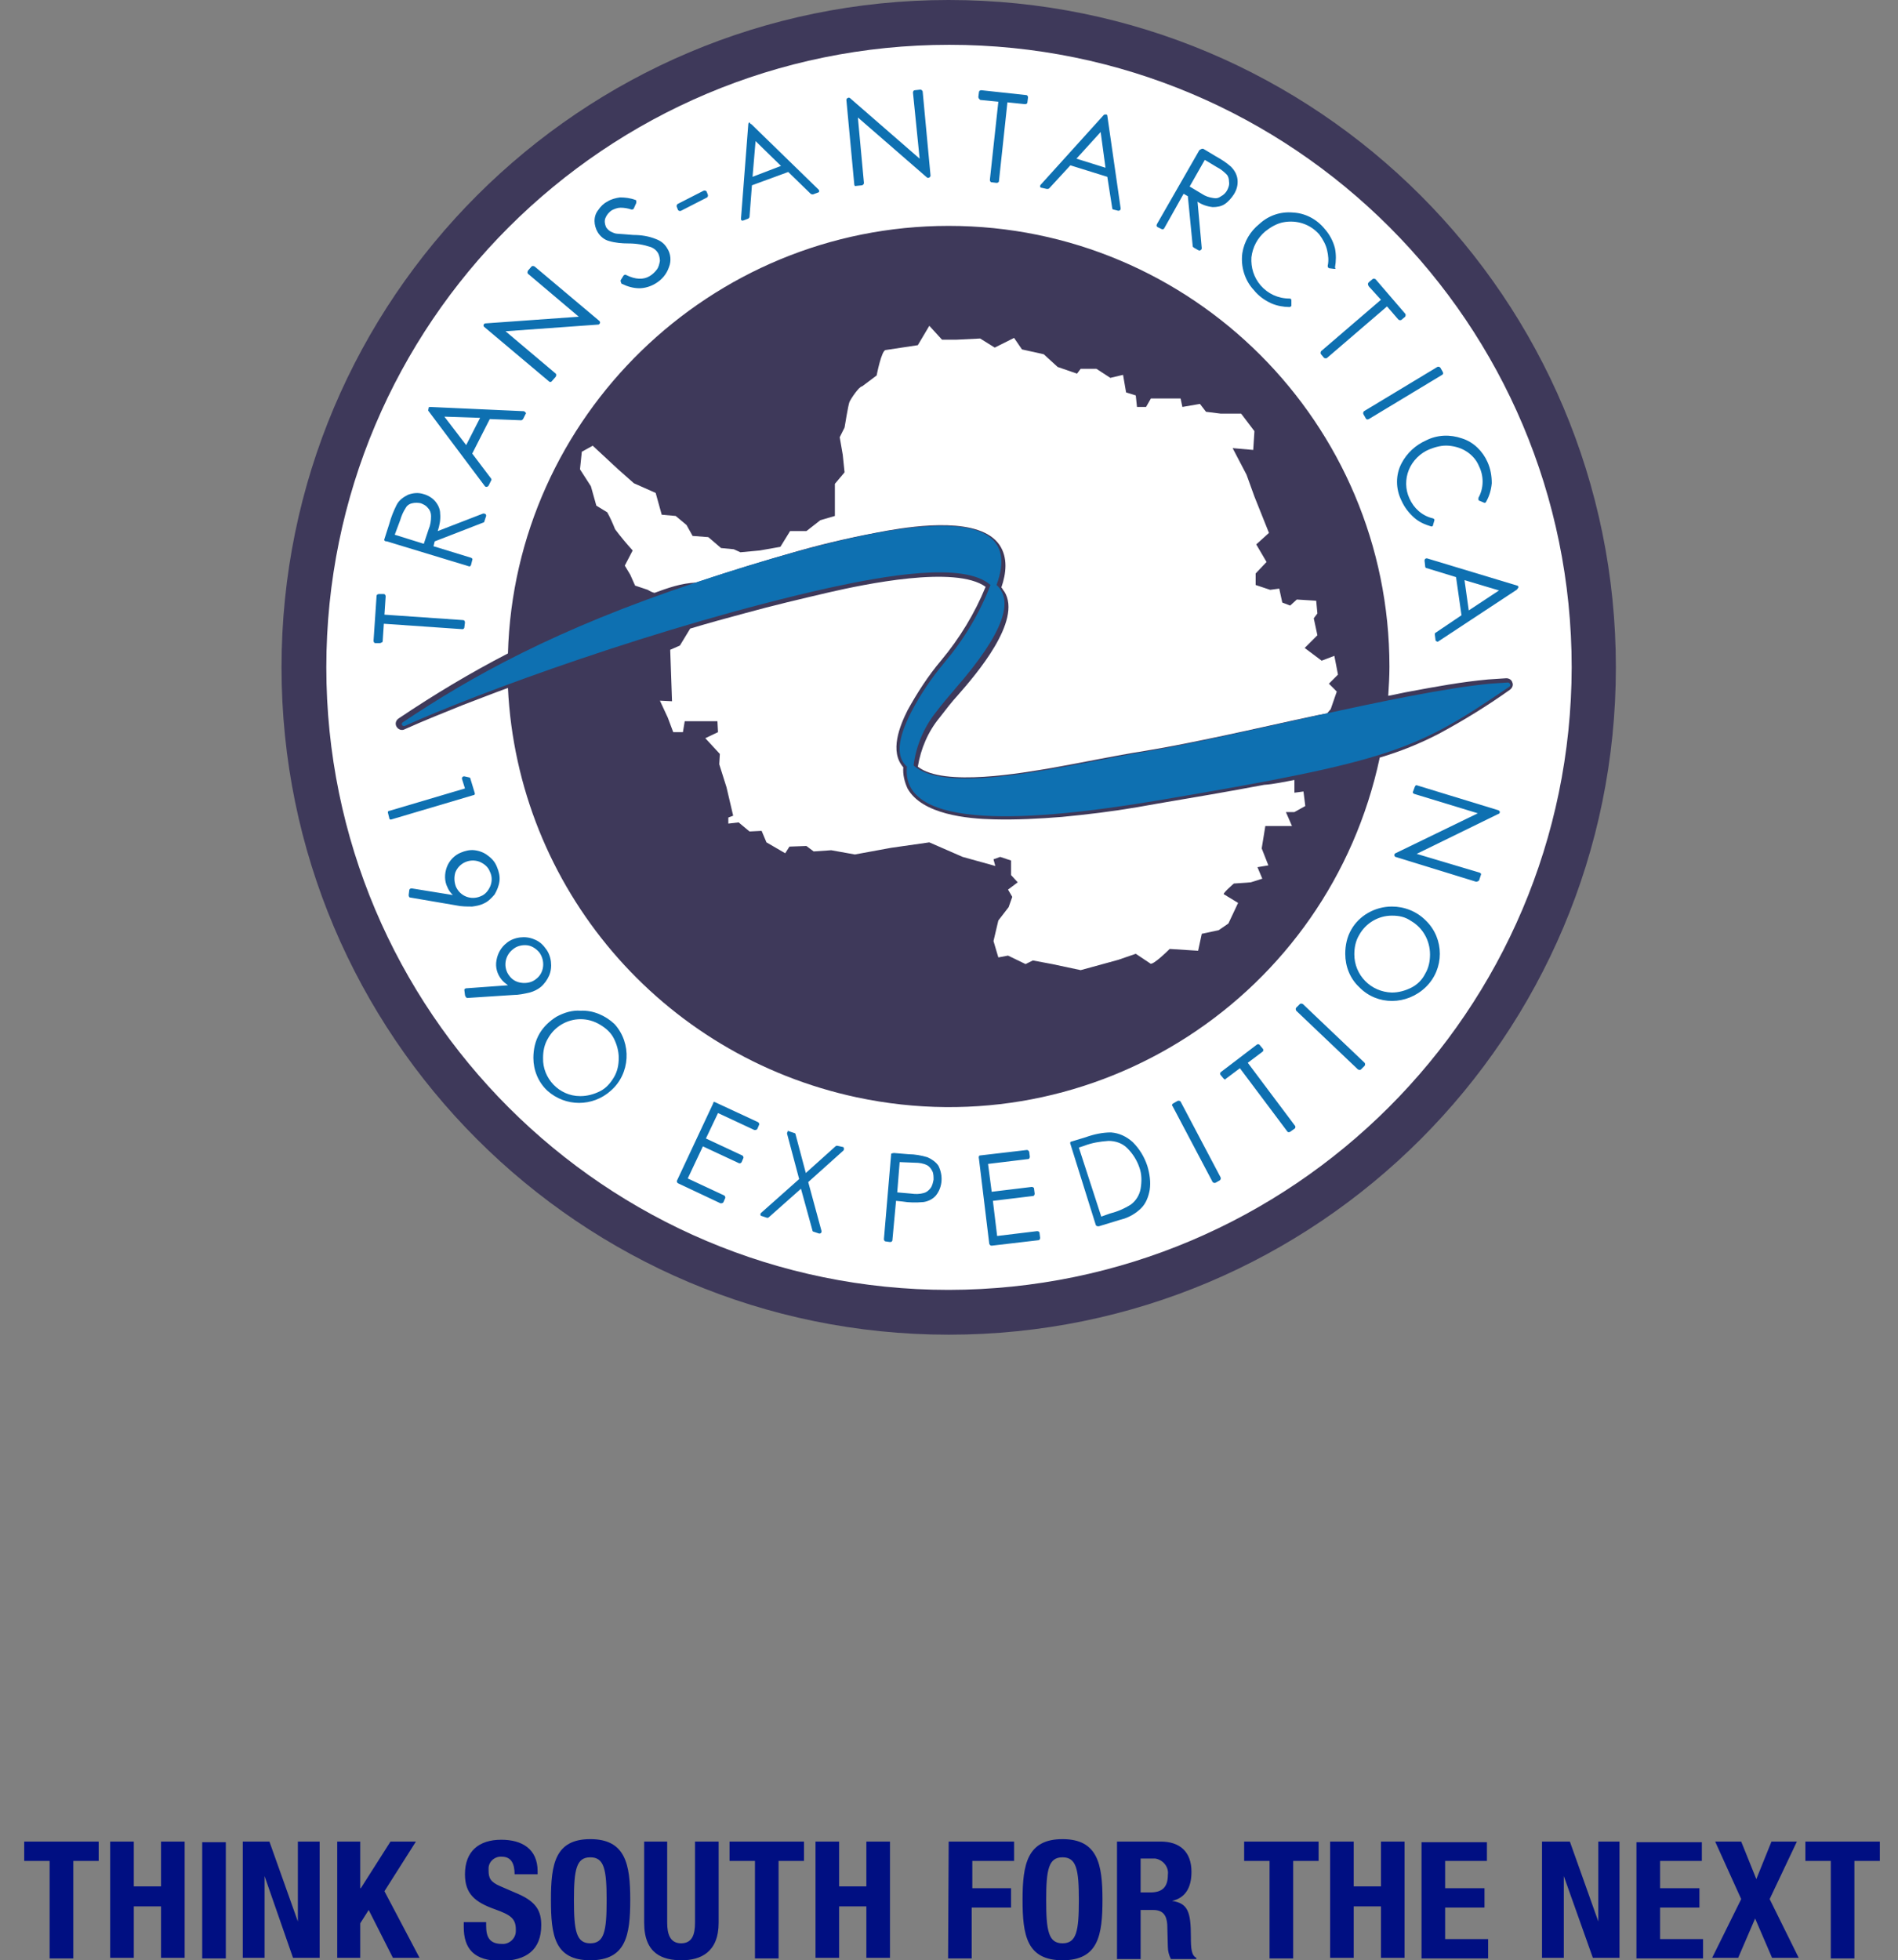 <?xml version="1.0" encoding="utf-8"?>
<!-- Generator: Adobe Illustrator 23.0.4, SVG Export Plug-In . SVG Version: 6.00 Build 0)  -->
<svg version="1.1" id="レイヤー_1" xmlns="http://www.w3.org/2000/svg" xmlns:xlink="http://www.w3.org/1999/xlink" x="0px"
	 y="0px" viewBox="0 0 313.5 323.7" style="enable-background:new 0 0 313.5 323.7;" xml:space="preserve">
<rect x="0" y="0" width="313.5" height="323.7" fill="#808080" stroke="none"/>
<style type="text/css">
	.st0{fill-rule:evenodd;clip-rule:evenodd;fill:#3E395A;}
	.st1{fill-rule:evenodd;clip-rule:evenodd;fill:#FFFFFF;}
	.st2{fill:#FFFFFF;}
	.st3{fill:#0E70B1;}
	.st4{fill-rule:evenodd;clip-rule:evenodd;fill:#0E70B1;}
	.st5{fill:#000F82;}
</style>
<title>logo_think-south</title>
<path class="st0" d="M266.9,110.2c0,60.9-49.3,110.2-110.2,110.2S46.5,171,46.5,110.2C46.5,49.3,95.9,0,156.7,0c0,0,0,0,0,0
	C217.6,0,266.9,49.3,266.9,110.2C266.9,110.2,266.9,110.2,266.9,110.2"/>
<path class="st1" d="M156.7,37.3c40.2,0,72.8,32.6,72.8,72.8c0,0,0,0,0,0c0,1.6-0.1,3.2-0.2,4.8c1.2-0.2,2.3-0.5,3.5-0.7
	c4.3-0.8,8.6-1.6,13-2l3-0.2c0.5,0,0.9,0.3,1,0.7c0.2,0.4,0,0.9-0.4,1.2c-3.8,2.7-7.7,5.1-11.8,7.3c-3.1,1.6-6.3,2.9-9.7,3.9
	c-8.4,39.4-47,64.5-86.4,56.1c-32.3-6.9-56-34.6-57.6-67.6c-2.5,0.9-5,1.9-7.4,2.8c-3.2,1.3-6.5,2.6-9.6,4c-0.5,0.3-1.1,0.1-1.4-0.4
	s-0.1-1.1,0.4-1.4c5.8-3.9,11.8-7.5,18-10.7C85,68.8,117.3,37.3,156.7,37.3 M259.6,110.2c0-56.8-46-102.8-102.8-102.8
	S53.9,53.4,53.9,110.2C53.9,167,100,213,156.7,213C213.5,212.9,259.5,166.9,259.6,110.2L259.6,110.2z"/>
<path class="st2" d="M108.1,97.9c-0.4-0.1-0.8-0.3-1.1-0.5l-2.1-0.7l-0.8-1.8l-0.9-1.5l1.3-2.5c-1-1.1-2-2.3-2.9-3.5
	c-0.4-1-0.8-1.9-1.3-2.8l-1.8-1.1l-0.9-3.2l-1.8-2.8l0.3-2.9l1.8-1l4.2,3.9l2.6,2.3l3.6,1.6l1,3.6l2.3,0.2l1.8,1.5l1,1.8l2.6,0.2
	l2.1,1.8l2.1,0.2l1.1,0.5l3.2-0.3l3.4-0.6l1.6-2.6h2.7l2.3-1.8l2.4-0.7v-5.3l1.6-1.9l-0.3-2.9l-0.5-2.9l0.8-1.6c0,0,0.6-3.7,0.8-4.2
	s1.6-2.6,2.1-2.6l2.4-1.8c0,0,0.8-4.2,1.5-4.2l5.3-0.8l1.9-3.2l2.1,2.3h2.3l4-0.2l2.4,1.5l3.2-1.6l1.3,1.9l3.6,0.8l2.3,2.1l3.2,1.1
	l0.6-0.8h2.6l2.3,1.5l2.1-0.5l0.5,2.9l1.6,0.5l0.2,1.9h1.5l0.8-1.4h4.9l0.3,1.4l2.9-0.5l1,1.3l2.4,0.3h3.4l2.2,2.9l-0.2,3.1
	l-3.4-0.3l2.3,4.4l1.3,3.6l2.4,6l-2.1,1.9l1.7,2.9l-1.8,1.9v1.9l2.4,0.8l1.5-0.2l0.5,2.3l1.3,0.5l1.1-1l3.2,0.2l0.2,2.1l-0.6,0.8
	l0.6,2.8l-2.1,2.1l2.8,2.1l2.1-0.8l0.6,3.1l-1.5,1.5l1.3,1.3l-1,2.9l-0.6,0.7l-1.6,0.3c-5.2,1.1-10.4,2.3-15.6,3.4
	c-4.3,0.9-8.6,1.8-12.9,2.5c-5.1,0.8-10.2,1.9-15.3,2.8c-4.8,0.8-17.9,3.2-22.2-0.2c0.5-3,1.7-5.8,3.6-8.1c1-1.3,2-2.6,3.1-3.8
	c2.8-3.2,10.6-12.2,7.6-17c-0.2-0.2-0.3-0.5-0.5-0.7c0.8-2.3,1.1-4.9-0.3-7c-3.2-4.7-13.7-3.2-18.4-2.4c-5,0.9-10,2-14.9,3.4
	c-5.6,1.6-11.2,3.3-16.8,5.2C112.5,96.3,110.3,97.1,108.1,97.9 M213.8,128.8v2.1l1.5-0.2l0.3,2.4l-1.8,1h-1.4l1,2.3H209l-0.6,3.7
	l1.1,2.8l-1.8,0.3l0.8,1.9l-1.9,0.6l-2.8,0.2c0,0-2.1,1.8-1.6,1.8l2.3,1.4l-1.6,3.4l-1.6,1.1l-2.8,0.6l-0.6,2.8l-4.7-0.3
	c0,0-2.8,2.8-3.2,2.4l-2.4-1.6l-2.9,1l-6.2,1.7l-4.7-1l-3.2-0.6l-1.2,0.6l-2.9-1.4l-1.6,0.3l-0.8-2.7l0.8-3.4l1.7-2.2l0.6-1.7
	l-0.7-1.2l1.6-1.2l-1.1-1.2v-2.4l-1.8-0.6l-1.1,0.4l0.3,1.1l-5.4-1.5l-5.5-2.4l-6.3,0.9l-6,1.1l-3.9-0.7l-2.9,0.2l-1.2-0.9l-2.8,0.1
	l-0.7,1.1l-3.1-1.8l-0.8-1.9l-2,0.1l-1.8-1.5l-1.7,0.2V135l0.8-0.3l-1.1-4.7l-1.2-3.8l0.1-1.7l-2.4-2.6l2.1-1l-0.1-1.8h-5.4
	l-0.3,1.8h-1.6l-0.9-2.4l-1.3-2.8l2,0.1l-0.3-8.5l1.6-0.7l1.7-2.8c3-0.9,5.9-1.7,8.9-2.5c4.7-1.3,9.4-2.4,14.1-3.5
	c5.7-1.3,20.8-4.5,25.8-0.9c-1.8,4.4-4.3,8.5-7.3,12.1c-2.2,2.6-4,5.4-5.6,8.3c-1.3,2.6-3,6.8-0.7,9.4c-0.1,1.2,0.2,2.4,0.7,3.5
	c2.4,4.3,9.9,5,14.2,5.1c3.8,0.1,7.5-0.1,11.3-0.4c4.2-0.4,8.3-0.9,12.4-1.6l3.4-0.6c5.9-1,11.8-2,17.6-3.1
	C210.4,129.5,212.1,129.1,213.8,128.8L213.8,128.8z"/>
<path class="st3" d="M77.7,128.6l0.7,2.3c0.1,0.2,0,0.4-0.2,0.4l-13.5,4c-0.2,0.1-0.4,0-0.4-0.2c0,0,0,0,0,0l-0.2-0.8
	c-0.1-0.2,0-0.4,0.2-0.4l12.5-3.7l-0.5-1.6c0-0.1,0-0.2,0.1-0.3c0.1-0.1,0.2-0.1,0.3-0.1l0.9,0.2C77.6,128.4,77.7,128.5,77.7,128.6
	 M67.5,147.8l0.1-0.8c0-0.2,0.2-0.3,0.4-0.3c0,0,0,0,0,0l6.8,1.1c-0.4-0.4-0.7-0.8-0.9-1.3c-0.5-1-0.5-2.2-0.1-3.3
	c0.4-1.1,1.3-2,2.3-2.4c0.7-0.3,1.5-0.5,2.3-0.4c0.8,0.1,1.6,0.4,2.2,0.9c0.7,0.5,1.2,1.1,1.5,1.9c0.3,0.7,0.5,1.5,0.4,2.3
	c-0.1,0.8-0.4,1.5-0.8,2.2c-0.5,0.6-1.1,1.2-1.8,1.5c-0.6,0.3-1.2,0.4-1.9,0.5c-0.9,0-1.8,0-2.7-0.2l-7.6-1.3
	C67.6,148.2,67.5,148,67.5,147.8L67.5,147.8z M75.3,146.4c0.7,1.6,2.5,2.3,4.1,1.6c0,0,0,0,0,0c0.8-0.3,1.3-1,1.6-1.7
	c0.3-0.8,0.3-1.6-0.1-2.4c-0.3-0.8-1-1.3-1.7-1.6c-1.6-0.6-3.4,0.2-4,1.8c0,0,0,0,0,0C75,144.8,75,145.6,75.3,146.4L75.3,146.4z
	 M76.8,164.3l-0.1-0.8c0-0.1,0-0.2,0.1-0.2c0.1-0.1,0.1-0.1,0.2-0.1l6.9-0.5c-0.4-0.3-0.8-0.6-1.1-1c-0.7-0.9-1-2-0.8-3.1
	c0.2-1.2,0.8-2.2,1.7-2.9c0.6-0.5,1.4-0.8,2.2-0.9c0.8-0.1,1.6,0,2.3,0.3c0.8,0.3,1.4,0.8,1.9,1.5c0.5,0.6,0.8,1.4,0.9,2.2
	c0.1,0.8,0,1.6-0.3,2.3c-0.3,0.7-0.8,1.4-1.4,1.9c-0.5,0.4-1.1,0.7-1.8,0.9c-0.9,0.2-1.8,0.4-2.7,0.4l-7.7,0.5
	C77,164.7,76.8,164.5,76.8,164.3C76.8,164.3,76.8,164.3,76.8,164.3L76.8,164.3z M84.1,161.1c0.5,0.7,1.2,1.1,2.1,1.2
	c0.8,0.1,1.7-0.1,2.3-0.6c1.4-1,1.6-3,0.6-4.4c-0.5-0.6-1.2-1.1-2-1.2c-0.8-0.1-1.7,0.1-2.3,0.6C83.3,157.8,83.1,159.8,84.1,161.1
	L84.1,161.1z M118.1,182l7.1,3.3c0.2,0.1,0.2,0.3,0.2,0.4l-0.3,0.7c-0.1,0.2-0.3,0.2-0.5,0.2l-6-2.8l-2,4.2l6,2.8
	c0.2,0.1,0.2,0.3,0.2,0.4l-0.3,0.7c-0.1,0.2-0.3,0.2-0.4,0.2l-6-2.8l-2.5,5.3l6,2.8c0.2,0.1,0.2,0.3,0.2,0.4l-0.3,0.7
	c-0.1,0.2-0.3,0.2-0.5,0.2l-7-3.3c-0.2-0.1-0.2-0.3-0.2-0.4l6-12.8C117.8,182,117.9,181.9,118.1,182L118.1,182z M130.3,186.8
	l0.9,0.3c0.1,0,0.2,0.1,0.2,0.2l1.7,6.4l4.9-4.4c0.1-0.1,0.2-0.1,0.3-0.1l0.9,0.2c0.1,0,0.2,0.1,0.2,0.3c0,0.1,0,0.2-0.1,0.3
	l-5.8,5.2l2.2,8.1c0,0.1,0,0.2-0.1,0.3c-0.1,0.1-0.2,0.1-0.3,0.1l-0.9-0.3c-0.1,0-0.2-0.1-0.2-0.2l-1.9-6.9L127,201
	c-0.1,0.1-0.2,0.1-0.3,0.1l-0.9-0.3c-0.1,0-0.2-0.1-0.2-0.2c0-0.1,0-0.2,0.1-0.3l6.3-5.6l-2-7.5c0-0.1,0-0.2,0.1-0.3
	C130.1,186.7,130.2,186.7,130.3,186.8L130.3,186.8z M147.7,190.4l2.4,0.2c1,0,2.1,0.2,3.1,0.5c0.7,0.3,1.4,0.8,1.8,1.4
	c0.8,1.6,0.7,3.5-0.4,4.9c-0.5,0.6-1.3,1-2.1,1.1c-1.2,0.1-2.3,0.1-3.5-0.1l-1-0.1l-0.6,6.5c0,0.2-0.2,0.3-0.4,0.3l-0.7-0.1
	c-0.2,0-0.3-0.2-0.3-0.4l1.2-14.1C147.3,190.5,147.4,190.4,147.7,190.4C147.7,190.4,147.7,190.4,147.7,190.4L147.7,190.4z
	 M148.6,191.9l-0.4,5l2.3,0.2c0.7,0.1,1.4,0.1,2.1-0.1c0.4-0.1,0.8-0.4,1.1-0.8c0.3-0.4,0.4-0.9,0.5-1.4c0-0.5,0-1-0.2-1.4
	c-0.2-0.4-0.5-0.8-0.9-1c-0.6-0.3-1.3-0.4-2-0.4L148.6,191.9z M161.9,190.8l7.7-0.9c0.2,0,0.3,0.1,0.4,0.3l0.1,0.8
	c0,0.2-0.1,0.4-0.3,0.4c0,0,0,0,0,0l-6.6,0.8l0.6,4.6l6.6-0.8c0.2,0,0.4,0.1,0.4,0.3c0,0,0,0,0,0l0.1,0.8c0,0.2-0.1,0.4-0.3,0.4
	c0,0,0,0,0,0l-6.6,0.8l0.7,5.8l6.6-0.8c0.2,0,0.4,0.1,0.4,0.3c0,0,0,0,0,0l0.1,0.8c0,0.2-0.1,0.4-0.3,0.4c0,0,0,0,0,0l-7.7,0.9
	c-0.2,0-0.3-0.1-0.4-0.3c0,0,0,0,0,0l-1.7-14C161.6,191,161.7,190.8,161.9,190.8C161.9,190.8,161.9,190.8,161.9,190.8L161.9,190.8z
	 M181,202.3l-4.2-13.4c-0.1-0.2,0-0.4,0.2-0.4c0,0,0,0,0,0l2.3-0.7c1.4-0.5,2.8-0.8,4.2-0.8c1.4,0.1,2.6,0.7,3.6,1.6
	c1.1,1.1,1.9,2.4,2.4,3.9c0.4,1.3,0.6,2.7,0.4,4c-0.2,1.1-0.6,2.2-1.4,3c-0.9,0.9-2.1,1.6-3.4,1.9l-3.6,1.1
	C181.3,202.5,181.1,202.5,181,202.3L181,202.3z M181.9,200.9l1.4-0.5c1.2-0.3,2.4-0.8,3.5-1.5c0.8-0.6,1.4-1.5,1.6-2.6
	c0.2-1.2,0.2-2.4-0.2-3.5c-0.4-1.2-1.1-2.3-2-3.2c-0.8-0.8-1.9-1.2-3.1-1.2c-1.4,0.1-2.7,0.3-4,0.8l-0.9,0.3L181.9,200.9z
	 M193.8,182.2l0.7-0.4c0.2-0.1,0.4,0,0.5,0.1c0,0,0,0,0,0l6.6,12.5c0.1,0.2,0,0.4-0.1,0.5l-0.7,0.4c-0.2,0.1-0.4,0-0.5-0.1
	c0,0,0,0,0,0l-6.6-12.5C193.5,182.5,193.6,182.3,193.8,182.2L193.8,182.2z M202.1,178.1l-0.5-0.6c-0.1-0.1-0.1-0.4,0.1-0.5
	c0,0,0,0,0,0l5.9-4.5c0.1-0.1,0.4-0.1,0.5,0.1l0.5,0.6c0.1,0.1,0.1,0.4-0.1,0.5c0,0,0,0,0,0l-2.4,1.8l7.8,10.4
	c0.1,0.1,0.1,0.4-0.1,0.5c0,0,0,0,0,0l-0.7,0.5c-0.2,0.1-0.4,0.1-0.5-0.1l-7.8-10.4l-2.4,1.8C202.5,178.3,202.3,178.3,202.1,178.1
	C202.2,178.1,202.2,178.1,202.1,178.1L202.1,178.1z M214.1,166.4l0.6-0.6c0.1-0.1,0.3-0.1,0.5,0l10.2,9.7c0.1,0.1,0.1,0.4,0,0.5
	l-0.6,0.6c-0.1,0.1-0.3,0.1-0.5,0l-10.2-9.7C214,166.7,214,166.5,214.1,166.4L214.1,166.4z M229.9,149.7c2.1,0,4.1,0.8,5.6,2.3
	c3.1,3,3.1,8,0,11s-8,3.1-11,0c-1.5-1.4-2.3-3.4-2.3-5.5c0-1.4,0.3-2.8,1-4C224.5,151.2,227.1,149.7,229.9,149.7L229.9,149.7z
	 M229.9,151.2c-2.2,0-4.3,1.2-5.4,3.2c-0.6,1-0.8,2.1-0.8,3.2c0,3.4,2.7,6.2,6.2,6.3c0,0,0,0,0,0c1.1,0,2.2-0.3,3.2-0.8
	c1-0.5,1.8-1.3,2.3-2.3c0.6-1,0.8-2.1,0.8-3.2c0-2.3-1.2-4.4-3.1-5.5C232.1,151.4,231.1,151.2,229.9,151.2z M243.8,145.6l-13.3-4.1
	c-0.1,0-0.2-0.2-0.2-0.3c0-0.1,0.1-0.3,0.2-0.3l13.6-6.6l-10.5-3.2c-0.2-0.1-0.3-0.2-0.2-0.4c0,0,0,0,0,0l0.3-0.8
	c0.1-0.2,0.2-0.3,0.4-0.2c0,0,0,0,0,0l13.4,4.1c0.2,0.1,0.3,0.3,0.2,0.4c0,0.1-0.1,0.2-0.2,0.2l-13.5,6.6l10.4,3.1
	c0.2,0.1,0.3,0.2,0.2,0.4l-0.3,0.9C244.2,145.5,244,145.6,243.8,145.6C243.8,145.6,243.8,145.6,243.8,145.6z M95.9,166.9
	c2.1-0.1,4.1,0.8,5.6,2.2c2.9,3.2,2.6,8.2-0.6,11c-3,2.7-7.5,2.7-10.5,0c-1.5-1.4-2.3-3.4-2.3-5.4c0-1.4,0.3-2.8,1-4
	c0.7-1.2,1.7-2.1,2.8-2.8C93.2,167.2,94.5,166.8,95.9,166.9z M95.9,168.3c-2.2,0-4.3,1.2-5.4,3.2c-0.6,1-0.8,2.1-0.8,3.2
	c-0.1,3.4,2.7,6.3,6.1,6.3c0,0,0.1,0,0.1,0c1.1,0,2.2-0.3,3.2-0.8c1-0.5,1.7-1.3,2.3-2.3c0.6-1,0.8-2.1,0.8-3.2
	c0-1.1-0.3-2.2-0.8-3.2c-0.5-1-1.3-1.7-2.3-2.3C98.1,168.6,97,168.3,95.9,168.3L95.9,168.3z M62.7,106.2H62c-0.2,0-0.3-0.2-0.3-0.4
	c0,0,0,0,0,0l0.5-7.4c0-0.2,0.2-0.3,0.4-0.3c0,0,0,0,0,0h0.8c0.2,0,0.3,0.2,0.3,0.4l-0.2,3l13,0.9c0.2,0,0.3,0.2,0.3,0.4
	c0,0,0,0,0,0l-0.1,0.8c0,0.2-0.2,0.3-0.3,0.3c0,0,0,0,0,0l-13-0.9l-0.2,3C63,106.1,62.9,106.2,62.7,106.2z M63.5,89l0.8-2.5
	c0.3-1.1,0.7-2.1,1.2-3.1c0.4-0.8,1.1-1.3,1.9-1.7c0.8-0.3,1.7-0.4,2.6-0.1c0.7,0.2,1.4,0.6,1.9,1.2c0.5,0.6,0.8,1.3,0.8,2
	c0.1,1-0.1,2-0.4,2.9l7.5-2.9c0.1,0,0.3,0,0.4,0.1c0.1,0.1,0.1,0.2,0.1,0.3l-0.3,0.9c0,0.1-0.1,0.2-0.2,0.2l-8,3.1l-0.2,0.8l6.2,1.9
	c0.2,0.1,0.3,0.2,0.2,0.4l-0.2,0.8c-0.1,0.2-0.2,0.3-0.4,0.2l-13.5-4.1C63.5,89.4,63.4,89.2,63.5,89C63.5,89,63.5,89,63.5,89
	L63.5,89z M65.2,88.3l4.8,1.5l0.8-2.4c0.3-0.7,0.4-1.4,0.4-2.2c0-0.5-0.2-1-0.5-1.3c-0.3-0.4-0.7-0.6-1.2-0.8c-0.5-0.1-1-0.1-1.4,0
	c-0.5,0.1-0.9,0.4-1.1,0.8c-0.4,0.6-0.7,1.3-0.9,2L65.2,88.3z M124.1,20.5l11.1,10.8c0.1,0.1,0.1,0.2,0.1,0.3c0,0.1-0.1,0.2-0.2,0.2
	l-0.8,0.3c-0.1,0-0.3,0-0.4-0.1l-3.7-3.6l-6,2.2l-0.4,5.2c0,0.1-0.1,0.2-0.2,0.3l-0.8,0.3c-0.2,0.1-0.4,0-0.4-0.2c0-0.1,0-0.1,0-0.2
	l1.2-15.5c0-0.1,0.1-0.3,0.2-0.3C123.9,20.4,124,20.5,124.1,20.5L124.1,20.5z M124.8,23.3l-0.5,5.9l4.7-1.8L124.8,23.3z M90.7,63
	L80,54c-0.1-0.1-0.2-0.2-0.1-0.4c0-0.1,0.2-0.2,0.3-0.2l15.4-1.1l-8.4-7.1c-0.1-0.1-0.1-0.3,0-0.5l0.6-0.7c0.1-0.1,0.3-0.1,0.5,0
	L99,53c0.1,0.1,0.2,0.3,0,0.5c-0.1,0.1-0.1,0.1-0.2,0.1l-15.3,1.1l8.3,7c0.1,0.1,0.1,0.3,0,0.5L91.1,63C91,63.1,90.8,63.1,90.7,63
	L90.7,63z M102.5,46.3l0.5-0.8c0.1-0.1,0.3-0.2,0.4-0.1c1.6,0.8,2.9,0.8,3.9,0.2c0.5-0.3,0.9-0.7,1.2-1.1c0.3-0.4,0.4-0.9,0.5-1.4
	c0-0.4-0.1-0.9-0.3-1.3c-0.3-0.5-0.7-0.8-1.2-1c-1.2-0.4-2.4-0.6-3.7-0.6c-1.1,0-2.2-0.1-3.2-0.4c-0.8-0.2-1.5-0.8-1.9-1.5
	c-0.3-0.5-0.5-1.2-0.5-1.8c0-0.7,0.2-1.3,0.6-1.8c0.4-0.6,0.9-1.1,1.5-1.4c0.6-0.4,1.4-0.6,2.1-0.7c0.8,0,1.7,0.1,2.5,0.4
	c0.1,0,0.2,0.1,0.2,0.2c0,0.1,0,0.2,0,0.3l-0.4,0.9c-0.1,0.2-0.2,0.2-0.4,0.2c-0.6-0.2-1.2-0.3-1.8-0.3c-0.5,0-1,0.2-1.4,0.4
	c-0.5,0.3-0.9,0.8-1.1,1.3c-0.2,0.5-0.1,1,0.1,1.5c0.2,0.3,0.4,0.5,0.7,0.7c0.4,0.2,0.8,0.4,1.2,0.4c0.3,0,1.2,0.1,2.6,0.2
	c1.3,0,2.6,0.2,3.8,0.7c0.8,0.3,1.4,0.8,1.8,1.5c0.6,0.9,0.7,2.1,0.3,3.1c-0.4,1.2-1.2,2.1-2.2,2.7c-0.8,0.5-1.8,0.8-2.7,0.8
	c-1,0-2-0.3-2.8-0.7c-0.1,0-0.2-0.1-0.2-0.2C102.5,46.5,102.5,46.4,102.5,46.3L102.5,46.3z M111.9,33.7l4.3-2.2
	c0.2-0.1,0.4,0,0.5,0.1c0,0,0,0,0,0l0.2,0.5c0.1,0.2,0,0.4-0.1,0.5l-4.3,2.2c-0.2,0.1-0.4,0-0.5-0.1l-0.2-0.5
	C111.7,34,111.8,33.8,111.9,33.7L111.9,33.7z M71,67.2l15.5,0.7c0.1,0,0.2,0.1,0.3,0.2c0.1,0.1,0.1,0.2,0,0.3l-0.4,0.8
	c-0.1,0.1-0.2,0.2-0.3,0.2l-5.2-0.2l-2.9,5.7l3.1,4.1c0.1,0.1,0.1,0.3,0,0.4l-0.4,0.8c-0.1,0.1-0.2,0.2-0.3,0.2
	c-0.1,0-0.2,0-0.3-0.1l-9.3-12.4c-0.1-0.1-0.1-0.2,0-0.4C70.7,67.3,70.9,67.2,71,67.2z M73.4,68.8l3.6,4.7l2.3-4.5L73.4,68.8z
	 M141.1,30.4l-1.3-13.9c0-0.1,0.1-0.3,0.2-0.3c0.1-0.1,0.3-0.1,0.4,0l11.5,10l-1.1-10.9c0-0.2,0.1-0.4,0.3-0.4c0,0,0,0,0,0l0.9-0.1
	c0.2,0,0.3,0.1,0.4,0.3l1.3,13.9c0,0.1-0.1,0.3-0.2,0.3c-0.1,0.1-0.3,0.1-0.4,0l-11.4-9.9l1,10.8c0,0.2-0.1,0.3-0.3,0.4c0,0,0,0,0,0
	l-1,0.1C141.2,30.8,141.1,30.6,141.1,30.4L141.1,30.4z M161.6,16l0.1-0.8c0-0.2,0.2-0.3,0.4-0.3l7.4,0.8c0.2,0,0.3,0.2,0.3,0.4
	l-0.1,0.8c0,0.2-0.2,0.3-0.4,0.3c0,0,0,0,0,0l-2.9-0.3l-1.4,13c0,0.2-0.2,0.3-0.4,0.3c0,0,0,0,0,0l-0.8-0.1c-0.2,0-0.3-0.2-0.3-0.4
	c0,0,0,0,0,0l1.4-12.9l-3-0.3C161.7,16.3,161.6,16.2,161.6,16L161.6,16z M198.8,24.6l2,1.2c0.9,0.5,1.7,1,2.5,1.7
	c0.6,0.6,1,1.3,1.1,2.1c0.1,0.9-0.1,1.7-0.6,2.5c-0.4,0.6-0.9,1.2-1.5,1.6c-0.6,0.4-1.3,0.5-2,0.5c-0.9-0.1-1.8-0.4-2.5-0.9l0.7,7.7
	c0,0.1-0.1,0.3-0.2,0.3c-0.1,0.1-0.2,0.1-0.4,0l-0.7-0.4c-0.1-0.1-0.2-0.1-0.2-0.3l-0.8-8.2l-0.7-0.4l-3.2,5.7
	c-0.1,0.2-0.3,0.2-0.5,0.1l-0.6-0.3c-0.2-0.1-0.2-0.3-0.1-0.5l7-12.2C198.4,24.6,198.6,24.5,198.8,24.6
	C198.8,24.6,198.8,24.6,198.8,24.6L198.8,24.6z M199,26.4l-2.5,4.4l2,1.2c0.6,0.4,1.2,0.6,1.9,0.7c0.5,0.1,0.9,0,1.3-0.3
	c0.4-0.2,0.8-0.6,1-1c0.2-0.4,0.4-0.9,0.3-1.4c0-0.4-0.1-0.9-0.4-1.2c-0.5-0.5-1-0.9-1.6-1.2L199,26.4z M245.1,83l-0.7-0.3
	c-0.1,0-0.2-0.1-0.2-0.2c0-0.1,0-0.2,0-0.3c0.9-1.6,0.9-3.6,0.1-5.2c-0.4-1-1.1-1.8-2-2.4c-0.9-0.6-1.9-0.9-3-1
	c-1.1-0.1-2.2,0.2-3.2,0.6c-1.5,0.6-2.8,1.9-3.4,3.4c-0.6,1.5-0.6,3.2,0.1,4.7c0.7,1.6,2.1,2.9,3.9,3.3c0.2,0.1,0.3,0.2,0.2,0.4
	l-0.2,0.7c0,0.2-0.2,0.3-0.4,0.2c-1-0.3-1.9-0.7-2.7-1.4c-0.9-0.8-1.6-1.7-2.1-2.8c-1-2-1-4.3,0-6.2c0.9-1.7,2.3-3,4.1-3.8
	c1.8-0.9,3.9-1,5.9-0.3c1.9,0.6,3.4,2.1,4.2,3.9c0.5,1.1,0.7,2.3,0.7,3.5c-0.1,1.1-0.4,2.1-0.9,3C245.4,83,245.3,83.1,245.1,83
	L245.1,83z M226.1,46.6l0.6-0.5c0.1-0.1,0.3-0.1,0.5,0l4.9,5.7c0.1,0.1,0.1,0.3,0,0.5l-0.6,0.5c-0.1,0.1-0.3,0.1-0.5,0l-1.9-2.2
	l-9.9,8.5c-0.1,0.1-0.3,0.1-0.5,0l-0.5-0.6c-0.1-0.1-0.1-0.3,0-0.5l9.9-8.5l-2-2.2C225.9,47,225.9,46.8,226.1,46.6
	C226.1,46.6,226.1,46.6,226.1,46.6L226.1,46.6z M237.9,60.7l0.4,0.7c0.1,0.2,0.1,0.4-0.1,0.5c0,0,0,0,0,0l-12.1,7.3
	c-0.2,0.1-0.4,0.1-0.5-0.1c0,0,0,0,0,0l-0.4-0.7c-0.1-0.2,0-0.4,0.1-0.5l12.1-7.3C237.6,60.5,237.8,60.6,237.9,60.7
	C237.9,60.7,237.9,60.7,237.9,60.7z M220.4,44.4l-0.8-0.1c-0.2,0-0.3-0.2-0.3-0.4c0.2-0.9,0.1-1.7-0.1-2.6c-0.2-0.9-0.7-1.8-1.3-2.6
	c-1.5-1.7-3.7-2.4-5.9-2c-1.1,0.2-2.1,0.8-3,1.5c-1.3,1.1-2.1,2.6-2.3,4.3c-0.1,1.7,0.4,3.3,1.5,4.6c1.2,1.4,2.9,2.2,4.8,2.2
	c0.2,0,0.3,0.1,0.3,0.3v0.8c0,0.1,0,0.2-0.1,0.2c-0.1,0.1-0.1,0.1-0.2,0.1c-1,0-2.1-0.2-3-0.6c-1.1-0.5-2.1-1.2-2.9-2.2
	c-1.5-1.6-2.2-3.9-1.9-6.1c0.3-1.9,1.3-3.6,2.8-4.8c1.5-1.4,3.5-2.1,5.6-1.9c2,0.1,3.9,1.1,5.2,2.7c0.8,0.9,1.4,2,1.7,3.2
	c0.2,1,0.2,2.1,0,3.2C220.7,44.3,220.6,44.4,220.4,44.4z M182.9,19.1l2.2,15.3c0,0.1,0,0.2-0.1,0.3c-0.1,0.1-0.2,0.1-0.3,0.1
	l-0.8-0.2c-0.1,0-0.2-0.1-0.2-0.3l-0.8-5.1l-6.1-1.9l-3.5,3.8c-0.1,0.1-0.2,0.1-0.4,0.1L172,31c-0.1,0-0.2-0.1-0.2-0.2
	c0-0.1,0-0.2,0.1-0.3l10.4-11.5c0.1-0.1,0.2-0.1,0.4-0.1C182.8,18.9,182.9,19,182.9,19.1z M181.8,21.8l-4,4.4l4.8,1.5L181.8,21.8z
	 M250.5,97.4l-12.9,8.5c-0.1,0.1-0.2,0.1-0.3,0c-0.1,0-0.2-0.1-0.2-0.3l-0.1-0.8c0-0.1,0-0.3,0.1-0.3l4.3-2.9l-0.9-6.3l-4.9-1.5
	c-0.1,0-0.2-0.1-0.2-0.3l-0.1-0.9c0-0.1,0-0.2,0.1-0.3c0.1-0.1,0.2-0.1,0.3-0.1l14.9,4.5c0.1,0,0.2,0.1,0.2,0.3
	C250.7,97.2,250.6,97.3,250.5,97.4L250.5,97.4z M247.6,97.5l-5.7-1.7l0.7,5L247.6,97.5z"/>
<path class="st4" d="M149.8,126.6c-1.1,10.7,21,9,41.3,5.6c39.2-6.6,42.9-8.4,58.2-18.8c0.2-0.1,0.2-0.3,0.1-0.5
	c-0.1-0.1-0.2-0.2-0.3-0.2l-3,0.2c-14.5,1.4-42.8,8.9-56.8,11.2c-11.8,1.9-32.7,7.5-38.4,2.3c0.4-3.2,1.7-6.3,3.7-8.8
	c0.9-1.2,2-2.5,3.2-3.9c8.2-9.4,9.6-14.6,6.8-17.1c5.8-15.7-21-9.9-49.4-0.5c-23.5,7.8-37.5,15.7-48.7,23.2
	c-0.1,0.1-0.2,0.3-0.1,0.4c0.1,0.2,0.3,0.2,0.4,0.2c11.9-5.4,42.3-16.6,70-22.8c9.2-2,22.4-4.4,26.8-0.5c-1.8,4.7-4.4,9-7.6,12.8
	c-2.1,2.5-4,5.3-5.5,8.2C148.2,122.1,148,125,149.8,126.6"/>
<path class="st5" d="M16.3,304.1v3.2h-4.2v16.1H8.2v-16.1H4v-3.2H16.3z M18.2,304.1h3.9v7.4h4.5v-7.4h3.9v19.2h-3.9v-8.5h-4.5v8.5
	h-3.9V304.1z M33.4,323.4v-19.2h3.9v19.2H33.4z M44.5,304.1l4.7,13.2h0v-13.2h3.6v19.2h-4.4l-4.7-13.5h0v13.5h-3.6v-19.2H44.5z
	 M59.5,304.1v7.7h0.1l4.9-7.7h4.2l-5.2,8.2l5.8,11h-4.4l-4-7.9l-1.4,2.2v5.7h-3.8v-19.2L59.5,304.1z M80.3,317.4v0.6
	c0,1.8,0.5,3,2.6,3c1.2,0.1,2.3-0.9,2.3-2.1c0-0.1,0-0.2,0-0.3c0-1.8-0.9-2.4-3.4-3.3c-3.4-1.2-5-2.6-5-5.8c0-3.8,2.3-5.7,6-5.7
	c3.4,0,6,1.5,6,5.2v0.5h-3.8c0-1.8-0.6-2.9-2.1-2.9c-1.1-0.1-2.1,0.7-2.2,1.8c0,0.2,0,0.3,0,0.5c0,1.2,0.3,1.9,2,2.6l3,1.3
	c2.9,1.3,3.7,2.8,3.7,5.1c0,4.1-2.5,5.9-6.7,5.9c-4.4,0-6.1-2-6.1-5.6v-0.8L80.3,317.4z M97.5,303.7c5.8,0,6.6,4.1,6.6,10
	s-0.7,10-6.6,10s-6.5-4.1-6.5-10S91.7,303.7,97.5,303.7z M97.5,320.9c2.3,0,2.7-2,2.7-7.1s-0.4-7.1-2.7-7.1s-2.7,2-2.7,7.1
	S95.2,320.9,97.5,320.9z M110.2,304.1v13.4c0,1.9,0.5,3.4,2.3,3.4s2.3-1.4,2.3-3.4v-13.4h3.9v13.4c0,4.9-3,6.2-6.1,6.2
	s-6.2-1-6.2-6.2v-13.4H110.2z M132.8,304.1v3.2h-4.2v16.1h-3.9v-16.1h-4.2v-3.2H132.8z M134.7,304.1h3.9v7.4h4.5v-7.4h3.9v19.2h-3.9
	v-8.5h-4.5v8.5h-3.9V304.1z M156.7,304.1h10.8v3.2h-6.9v4.5h6.4v3.2h-6.5v8.4h-3.9L156.7,304.1z M175.5,303.7c5.8,0,6.6,4.1,6.6,10
	s-0.7,10-6.6,10s-6.6-4.1-6.6-10S169.7,303.7,175.5,303.7z M175.5,320.9c2.3,0,2.7-2,2.7-7.1s-0.4-7.1-2.7-7.1s-2.7,2-2.7,7.1
	S173.2,320.9,175.5,320.9z M184.5,304.1h7.2c3.2,0,5.1,1.7,5.1,5c0,2.6-1,4.3-3.2,4.8v0c2.6,0.4,3.1,1.8,3.1,5.9
	c0,2,0.1,3.1,0.9,3.5v0.2h-4.2c-0.3-0.6-0.5-1.3-0.5-2l-0.1-3.7c-0.1-1.5-0.7-2.4-2.3-2.4h-2.1v8.1h-3.9L184.5,304.1z M188.4,312.5
	h1.6c1.9,0,2.9-0.8,2.9-2.9c0.2-1.3-0.8-2.5-2.1-2.7c-0.2,0-0.4,0-0.6,0h-1.8L188.4,312.5z M217.8,304.1v3.2h-4.2v16.1h-3.9v-16.1
	h-4.2v-3.2H217.8z M219.7,304.1h3.9v7.4h4.5v-7.4h3.9v19.2h-3.9v-8.5h-4.5v8.5h-3.9L219.7,304.1z M245.6,304.1v3.2h-6.9v4.5h6.5v3.2
	h-6.5v5.2h7.1v3.2h-11v-19.2H245.6z M259.3,304.1l4.7,13.2v-13.2h3.5v19.2h-4.4l-4.8-13.5v13.5h-3.6v-19.2H259.3z M281.1,304.1v3.2
	h-6.9v4.5h6.5v3.2h-6.5v5.2h7.1v3.2h-11v-19.2H281.1z M283.3,304.1h4.3l2.5,6.2l2.5-6.2h4.2l-4.5,9.5l4.8,9.7h-4.4l-2.8-6.5
	l-2.8,6.5h-4.3l4.8-9.7L283.3,304.1z M310.5,304.1v3.2h-4.2v16.1h-3.9v-16.1h-4.2v-3.2H310.5z"/>
</svg>

